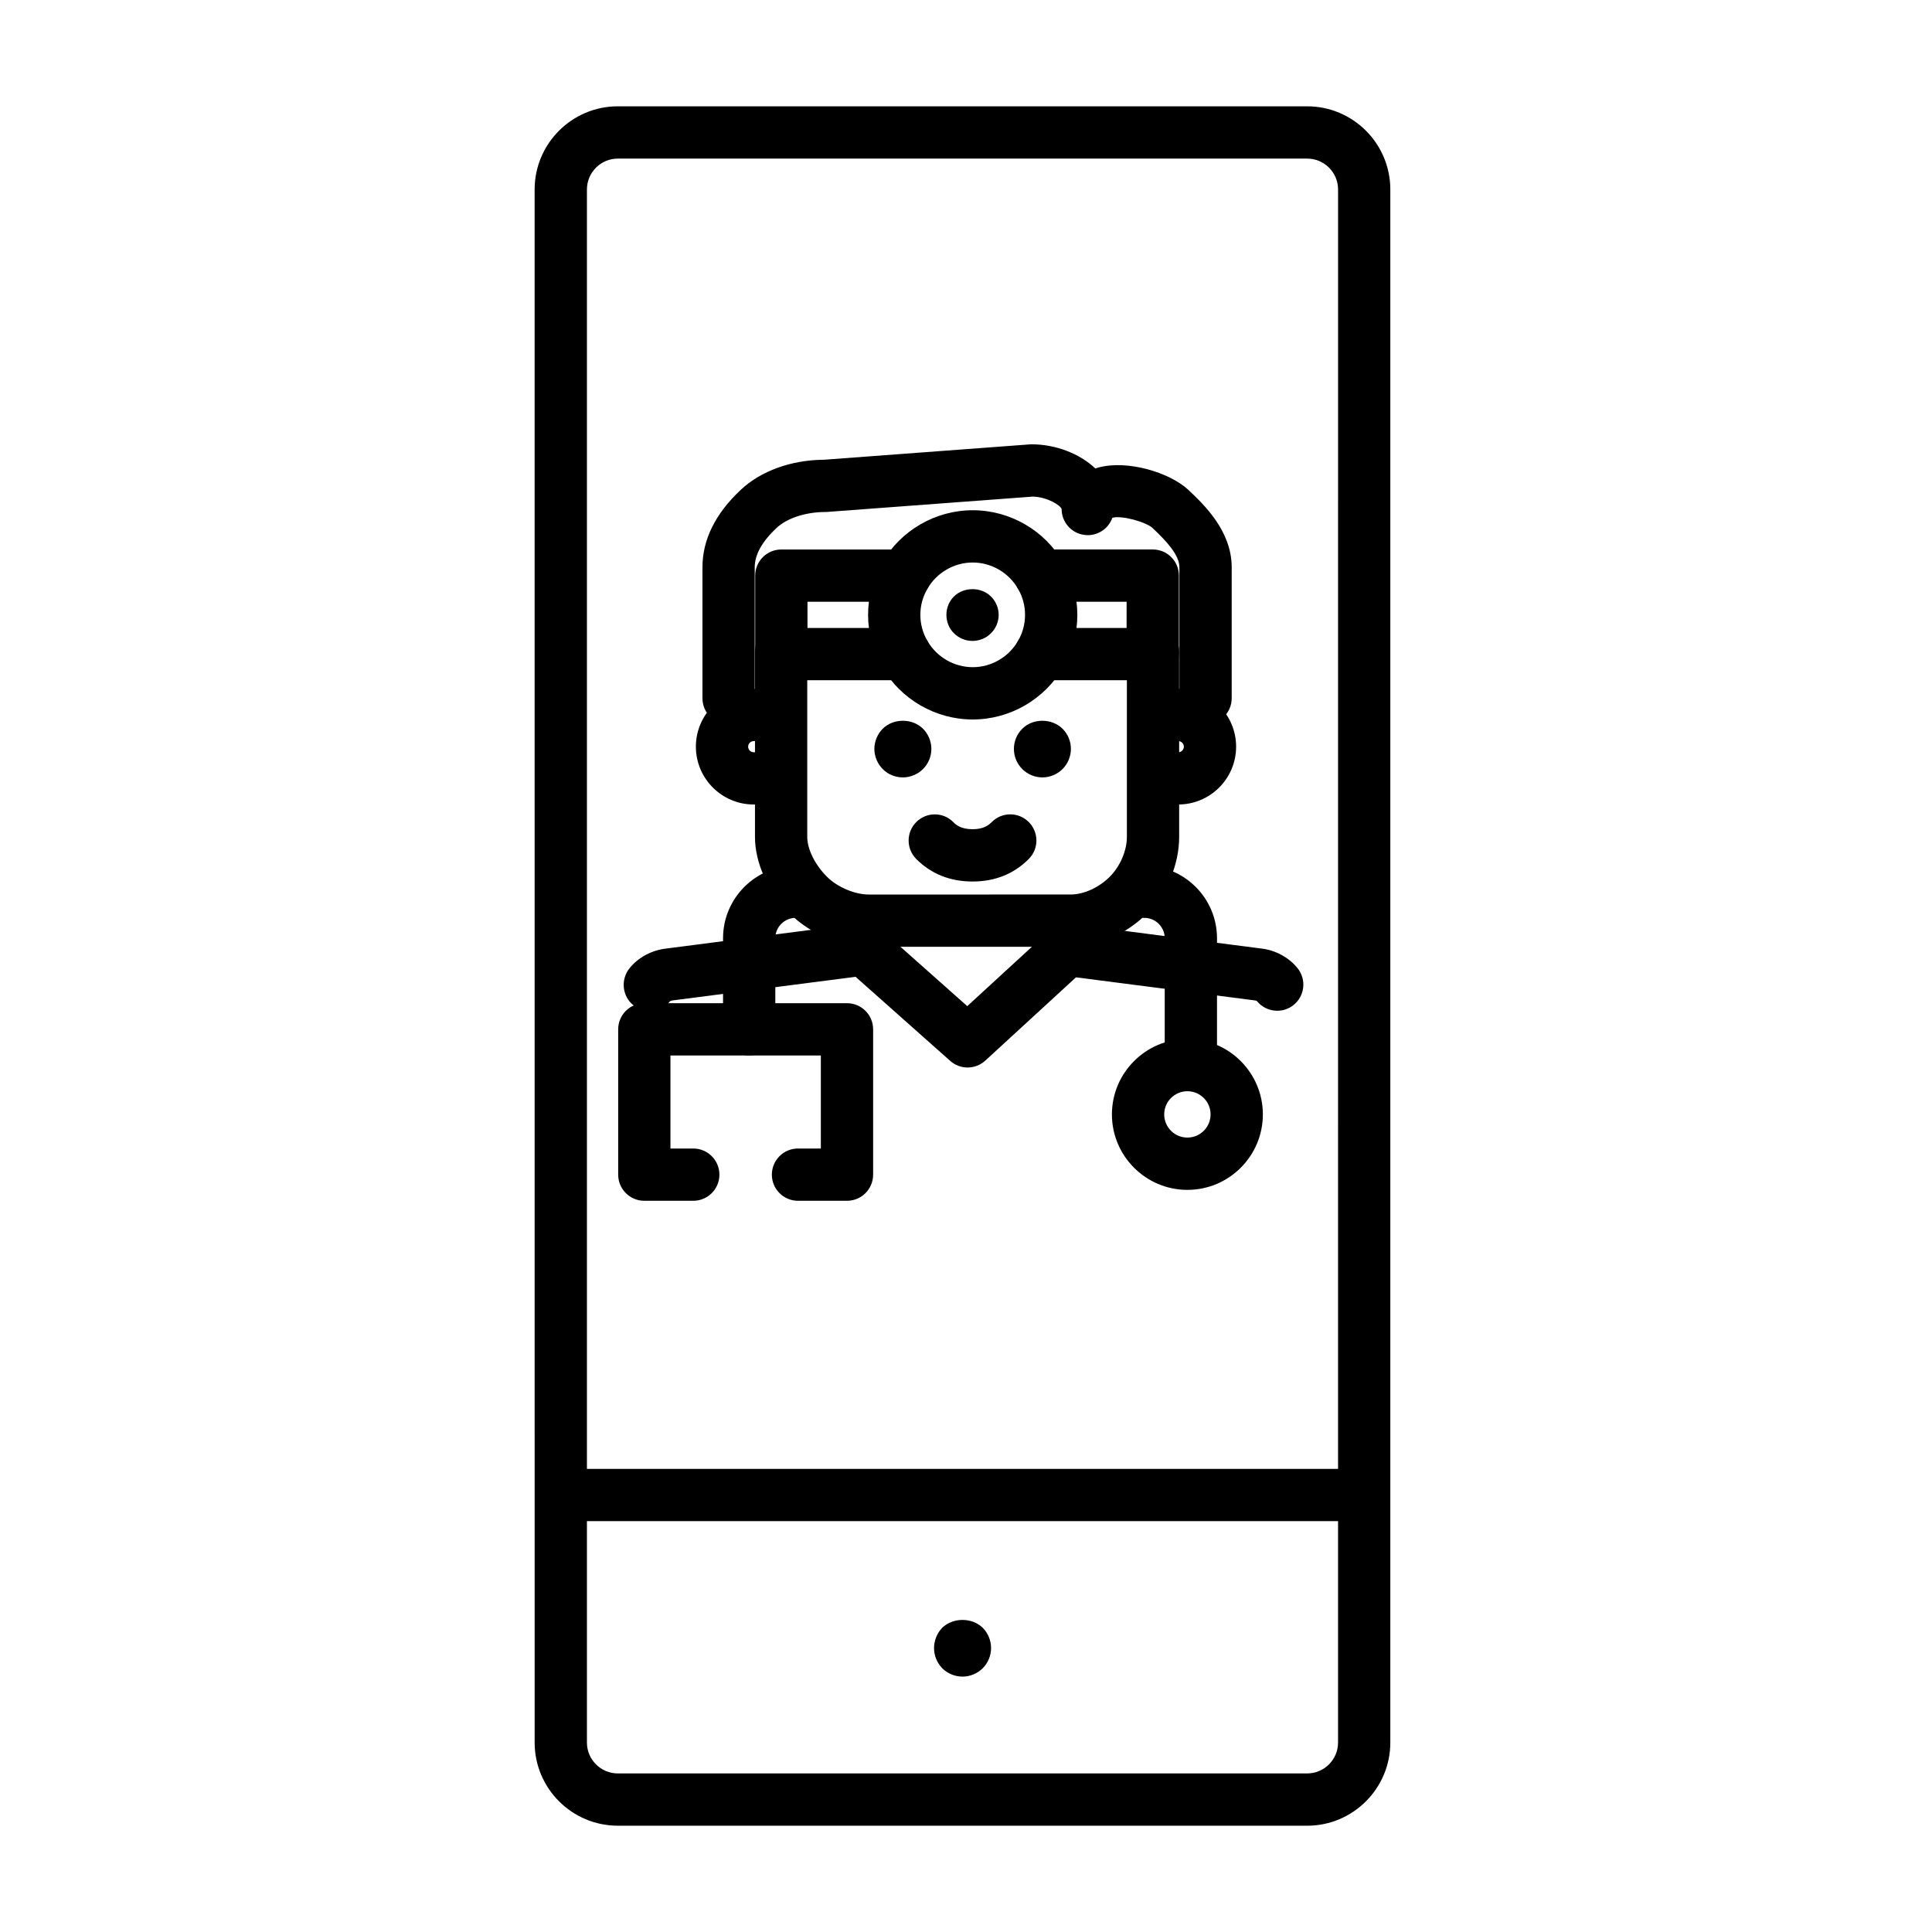 <?xml version="1.0" encoding="UTF-8"?>
<!-- The Best Svg Icon site in the world: iconSvg.co, Visit us! https://iconsvg.co -->
<svg fill="#000000" width="800px" height="800px" version="1.1" viewBox="144 144 512 512" xmlns="http://www.w3.org/2000/svg">
 <g>
  <path d="m490.41 627.83h-182.68c-12.152 0-22.043-9.883-22.043-22.043l-0.004-411.57c0-12.156 9.891-22.043 22.043-22.043h182.68c12.152 0 22.043 9.883 22.043 22.043v411.57c0 12.16-9.891 22.047-22.039 22.047zm-182.68-441.8c-4.516 0-8.188 3.672-8.188 8.188v411.57c0 4.516 3.672 8.188 8.188 8.188h182.68c4.516 0 8.188-3.672 8.188-8.188l0.004-411.57c0-4.516-3.672-8.188-8.188-8.188z"/>
  <path d="m502.47 547.12h-206.79c-3.828 0-6.926-3.102-6.926-6.926 0-3.824 3.098-6.926 6.926-6.926h206.79c3.828 0 6.926 3.102 6.926 6.926 0 3.82-3.098 6.926-6.926 6.926z"/>
  <path d="m316.21 411.94c-1.516 0-3.043-0.5-4.332-1.523-2.996-2.379-3.449-6.785-1.074-9.785 2.258-2.852 5.875-4.816 9.668-5.25l48.273-6.231c3.773-0.52 7.266 2.191 7.754 5.984 0.492 3.793-2.191 7.269-5.984 7.758l-48.367 6.242c-0.25 0.031-0.504 0.141-0.594 0.215-1.355 1.711-3.336 2.59-5.344 2.59z"/>
  <path d="m482.48 411.86c-2.004 0-4-0.867-5.359-2.539-0.105-0.074-0.324-0.168-0.473-0.188l-48.453-6.254c-3.797-0.488-6.473-3.965-5.984-7.758 0.488-3.793 3.969-6.504 7.754-5.984l48.359 6.242c3.699 0.422 7.316 2.394 9.578 5.246 2.379 2.996 1.875 7.356-1.125 9.734-1.266 1.012-2.789 1.5-4.297 1.5z"/>
  <path d="m400.42 426.9c-1.641 0-3.285-0.578-4.602-1.75l-25.613-22.754c-1.48-1.316-2.328-3.199-2.328-5.18v-7.297c0-3.824 3.098-6.926 6.926-6.926 3.828 0 6.926 3.102 6.926 6.926v4.188l18.605 16.531 17.922-16.461 0.004-4.258c0-3.824 3.098-6.926 6.926-6.926s6.926 3.102 6.926 6.926v7.301c0 1.941-0.812 3.789-2.238 5.106l-24.766 22.754c-1.328 1.211-3.004 1.82-4.688 1.82z"/>
  <path d="m458.67 459.33c-11.023 0-20-8.973-20-20 0-11.023 8.973-19.996 20-19.996s20 8.973 20 19.996c0 11.027-8.973 20-20 20zm0-26.145c-3.391 0-6.144 2.754-6.144 6.141 0 3.391 2.754 6.144 6.144 6.144s6.144-2.754 6.144-6.144c0.004-3.383-2.754-6.141-6.144-6.141z"/>
  <path d="m459.59 431.34c-3.828 0-6.926-3.102-6.926-6.926v-31.77c0-2.977-2.418-5.394-5.391-5.394-3.828 0-6.926-3.102-6.926-6.926 0-3.824 3.098-6.926 6.926-6.926 10.609 0 19.246 8.637 19.246 19.25v31.77c0 3.816-3.102 6.922-6.93 6.922z"/>
  <path d="m342.54 423.72c-3.828 0-6.926-3.102-6.926-6.926v-24.152c0-10.617 8.641-19.25 19.254-19.25 3.828 0 6.926 3.102 6.926 6.926 0 3.824-3.098 6.926-6.926 6.926-2.977 0-5.402 2.418-5.402 5.394v24.152c0 3.824-3.102 6.93-6.926 6.93z"/>
  <path d="m368.46 462.22h-12.984c-3.828 0-6.926-3.102-6.926-6.926s3.098-6.926 6.926-6.926h6.055v-24.652h-39.855v24.652h6.047c3.828 0 6.926 3.102 6.926 6.926s-3.098 6.926-6.926 6.926h-12.973c-3.828 0-6.926-3.102-6.926-6.926v-38.508c0-3.824 3.098-6.926 6.926-6.926h53.711c3.828 0 6.926 3.102 6.926 6.926v38.508c0 3.824-3.098 6.926-6.926 6.926z"/>
  <path d="m463.48 335.97c-3.828 0-6.926-3.102-6.926-6.926v-34.719c0-3.246-3.422-6.914-7.113-10.395-1.734-1.621-8.324-3.438-10.656-2.699-1.094 3.059-4.195 4.984-7.453 4.523-3.438-0.465-5.992-3.394-5.992-6.863-0.273-0.938-3.742-3.199-7.68-3.285l-54.473 4.062c-0.172 0.012-0.344 0.02-0.52 0.02-5.168 0-10.113 1.629-12.898 4.246-3.824 3.586-5.758 7.082-5.758 10.387v34.719c0 3.824-3.098 6.926-6.926 6.926s-6.926-3.102-6.926-6.926v-34.719c0-7.285 3.406-14.176 10.121-20.484 5.352-5.039 13.402-7.949 22.117-8.004l54.512-4.066c0.172-0.012 0.348-0.02 0.523-0.02 6.168 0 12.586 2.367 16.844 6.398 0.223-0.07 0.449-0.141 0.68-0.207 7.801-2.191 19.094 1.305 23.98 5.894 4.019 3.789 11.477 10.816 11.477 20.488v34.719c-0.004 3.828-3.109 6.93-6.934 6.93z"/>
  <path d="m401.73 377.61c-5.945 0-10.965-2.004-14.906-5.961-2.707-2.711-2.699-7.094 0.004-9.801 2.711-2.707 7.094-2.707 9.793 0.004 0.613 0.621 1.895 1.895 5.109 1.895 2.832 0 4.16-0.953 5.094-1.891 2.695-2.715 7.078-2.727 9.793-0.023 2.711 2.699 2.727 7.082 0.023 9.793-3.938 3.973-8.961 5.984-14.91 5.984z"/>
  <path d="m427.71 394.91h-53.508c-7.34 0-15.523-3.441-20.852-8.766-5.805-5.809-9.273-13.418-9.273-20.348v-49.152c0-3.824 3.098-6.926 6.926-6.926s6.926 3.102 6.926 6.926v49.152c0 3.238 2.047 7.379 5.219 10.551 2.727 2.731 7.375 4.711 11.047 4.711l53.516-0.004c3.496 0 7.477-1.805 10.387-4.711 2.754-2.754 4.535-6.898 4.535-10.551v-49.152c0-3.824 3.098-6.926 6.926-6.926 3.828 0 6.926 3.102 6.926 6.926v49.152c0 7.356-3.215 14.965-8.594 20.348-5.496 5.492-13.039 8.77-20.18 8.77z"/>
  <path d="m449.49 324.27h-29.727c-3.828 0-6.926-3.102-6.926-6.926s3.098-6.926 6.926-6.926h22.797l0.004-6.949h-22.797c-3.828 0-6.926-3.102-6.926-6.926s3.098-6.926 6.926-6.926h29.727c3.828 0 6.926 3.102 6.926 6.926v20.797c0 3.828-3.102 6.93-6.93 6.93z"/>
  <path d="m383.78 324.27h-32.719c-3.828 0-6.926-3.102-6.926-6.926v-20.797c0-3.824 3.098-6.926 6.926-6.926h32.719c3.828 0 6.926 3.102 6.926 6.926s-3.098 6.926-6.926 6.926h-25.789v6.941h25.789c3.828 0 6.926 3.102 6.926 6.926 0 3.828-3.098 6.93-6.926 6.93z"/>
  <path d="m401.78 334.67c-9.848 0-19.039-5.309-23.988-13.855-2.449-4.219-3.742-9.02-3.742-13.871 0-4.852 1.293-9.652 3.742-13.875 4.941-8.539 14.137-13.852 23.988-13.852 9.848 0 19.039 5.309 23.988 13.855 2.445 4.211 3.738 9.012 3.738 13.871 0 4.856-1.293 9.656-3.738 13.875-4.949 8.543-14.141 13.852-23.988 13.852zm0-41.598c-4.922 0-9.523 2.66-12 6.941-1.246 2.152-1.875 4.481-1.875 6.926 0 2.449 0.629 4.777 1.875 6.922 2.481 4.289 7.078 6.949 12 6.949s9.523-2.66 12-6.941c1.238-2.141 1.867-4.473 1.867-6.926s-0.629-4.785-1.867-6.926c-2.484-4.285-7.082-6.945-12-6.945z"/>
  <path d="m343.74 357.2c-8.453 0-15.324-6.879-15.324-15.324 0-8.449 6.871-15.324 15.324-15.324 3.828 0 6.926 3.102 6.926 6.926s-3.098 6.926-6.926 6.926c-0.812 0-1.473 0.66-1.473 1.473s0.66 1.473 1.473 1.473c3.828 0 6.926 3.102 6.926 6.926 0 3.824-3.098 6.926-6.926 6.926z"/>
  <path d="m456.26 357.2c-3.828 0-6.926-3.102-6.926-6.926 0-3.824 3.098-6.926 6.926-6.926 0.812 0 1.473-0.66 1.473-1.473s-0.66-1.473-1.473-1.473c-3.828 0-6.926-3.102-6.926-6.926s3.098-6.926 6.926-6.926c8.453 0 15.324 6.871 15.324 15.324 0.004 8.453-6.871 15.324-15.324 15.324z"/>
  <path d="m401.71 313.85c-1.812 0-3.578-0.707-4.887-2.016-1.316-1.258-2.016-3.074-2.016-4.887s0.707-3.629 2.016-4.887c2.57-2.57 7.203-2.57 9.77 0 1.309 1.258 2.066 3.074 2.066 4.887s-0.754 3.629-2.066 4.887c-1.254 1.309-3.07 2.016-4.883 2.016z"/>
  <path d="m399.09 588.32c-2.012 0-3.977-0.805-5.387-2.215-1.367-1.41-2.172-3.375-2.172-5.34 0-2.016 0.805-3.981 2.172-5.391 2.867-2.769 7.859-2.769 10.73 0 1.41 1.41 2.211 3.375 2.211 5.391 0 1.965-0.801 3.93-2.211 5.34-1.41 1.406-3.375 2.215-5.344 2.215z"/>
  <path d="m383.27 350.02c-2.012 0-3.981-0.805-5.34-2.215-1.41-1.41-2.215-3.375-2.215-5.34s0.805-3.93 2.215-5.34c2.82-2.82 7.859-2.82 10.68 0 1.406 1.41 2.211 3.375 2.211 5.34 0 2.016-0.805 3.93-2.211 5.34-1.41 1.41-3.383 2.215-5.34 2.215z"/>
  <path d="m420.25 350.02c-2.012 0-3.926-0.805-5.34-2.215-1.41-1.41-2.215-3.324-2.215-5.34s0.805-3.93 2.215-5.34c2.82-2.82 7.809-2.82 10.68 0 1.406 1.41 2.211 3.324 2.211 5.34 0 1.965-0.805 3.93-2.211 5.34-1.41 1.41-3.375 2.215-5.34 2.215z"/>
 </g>
</svg>